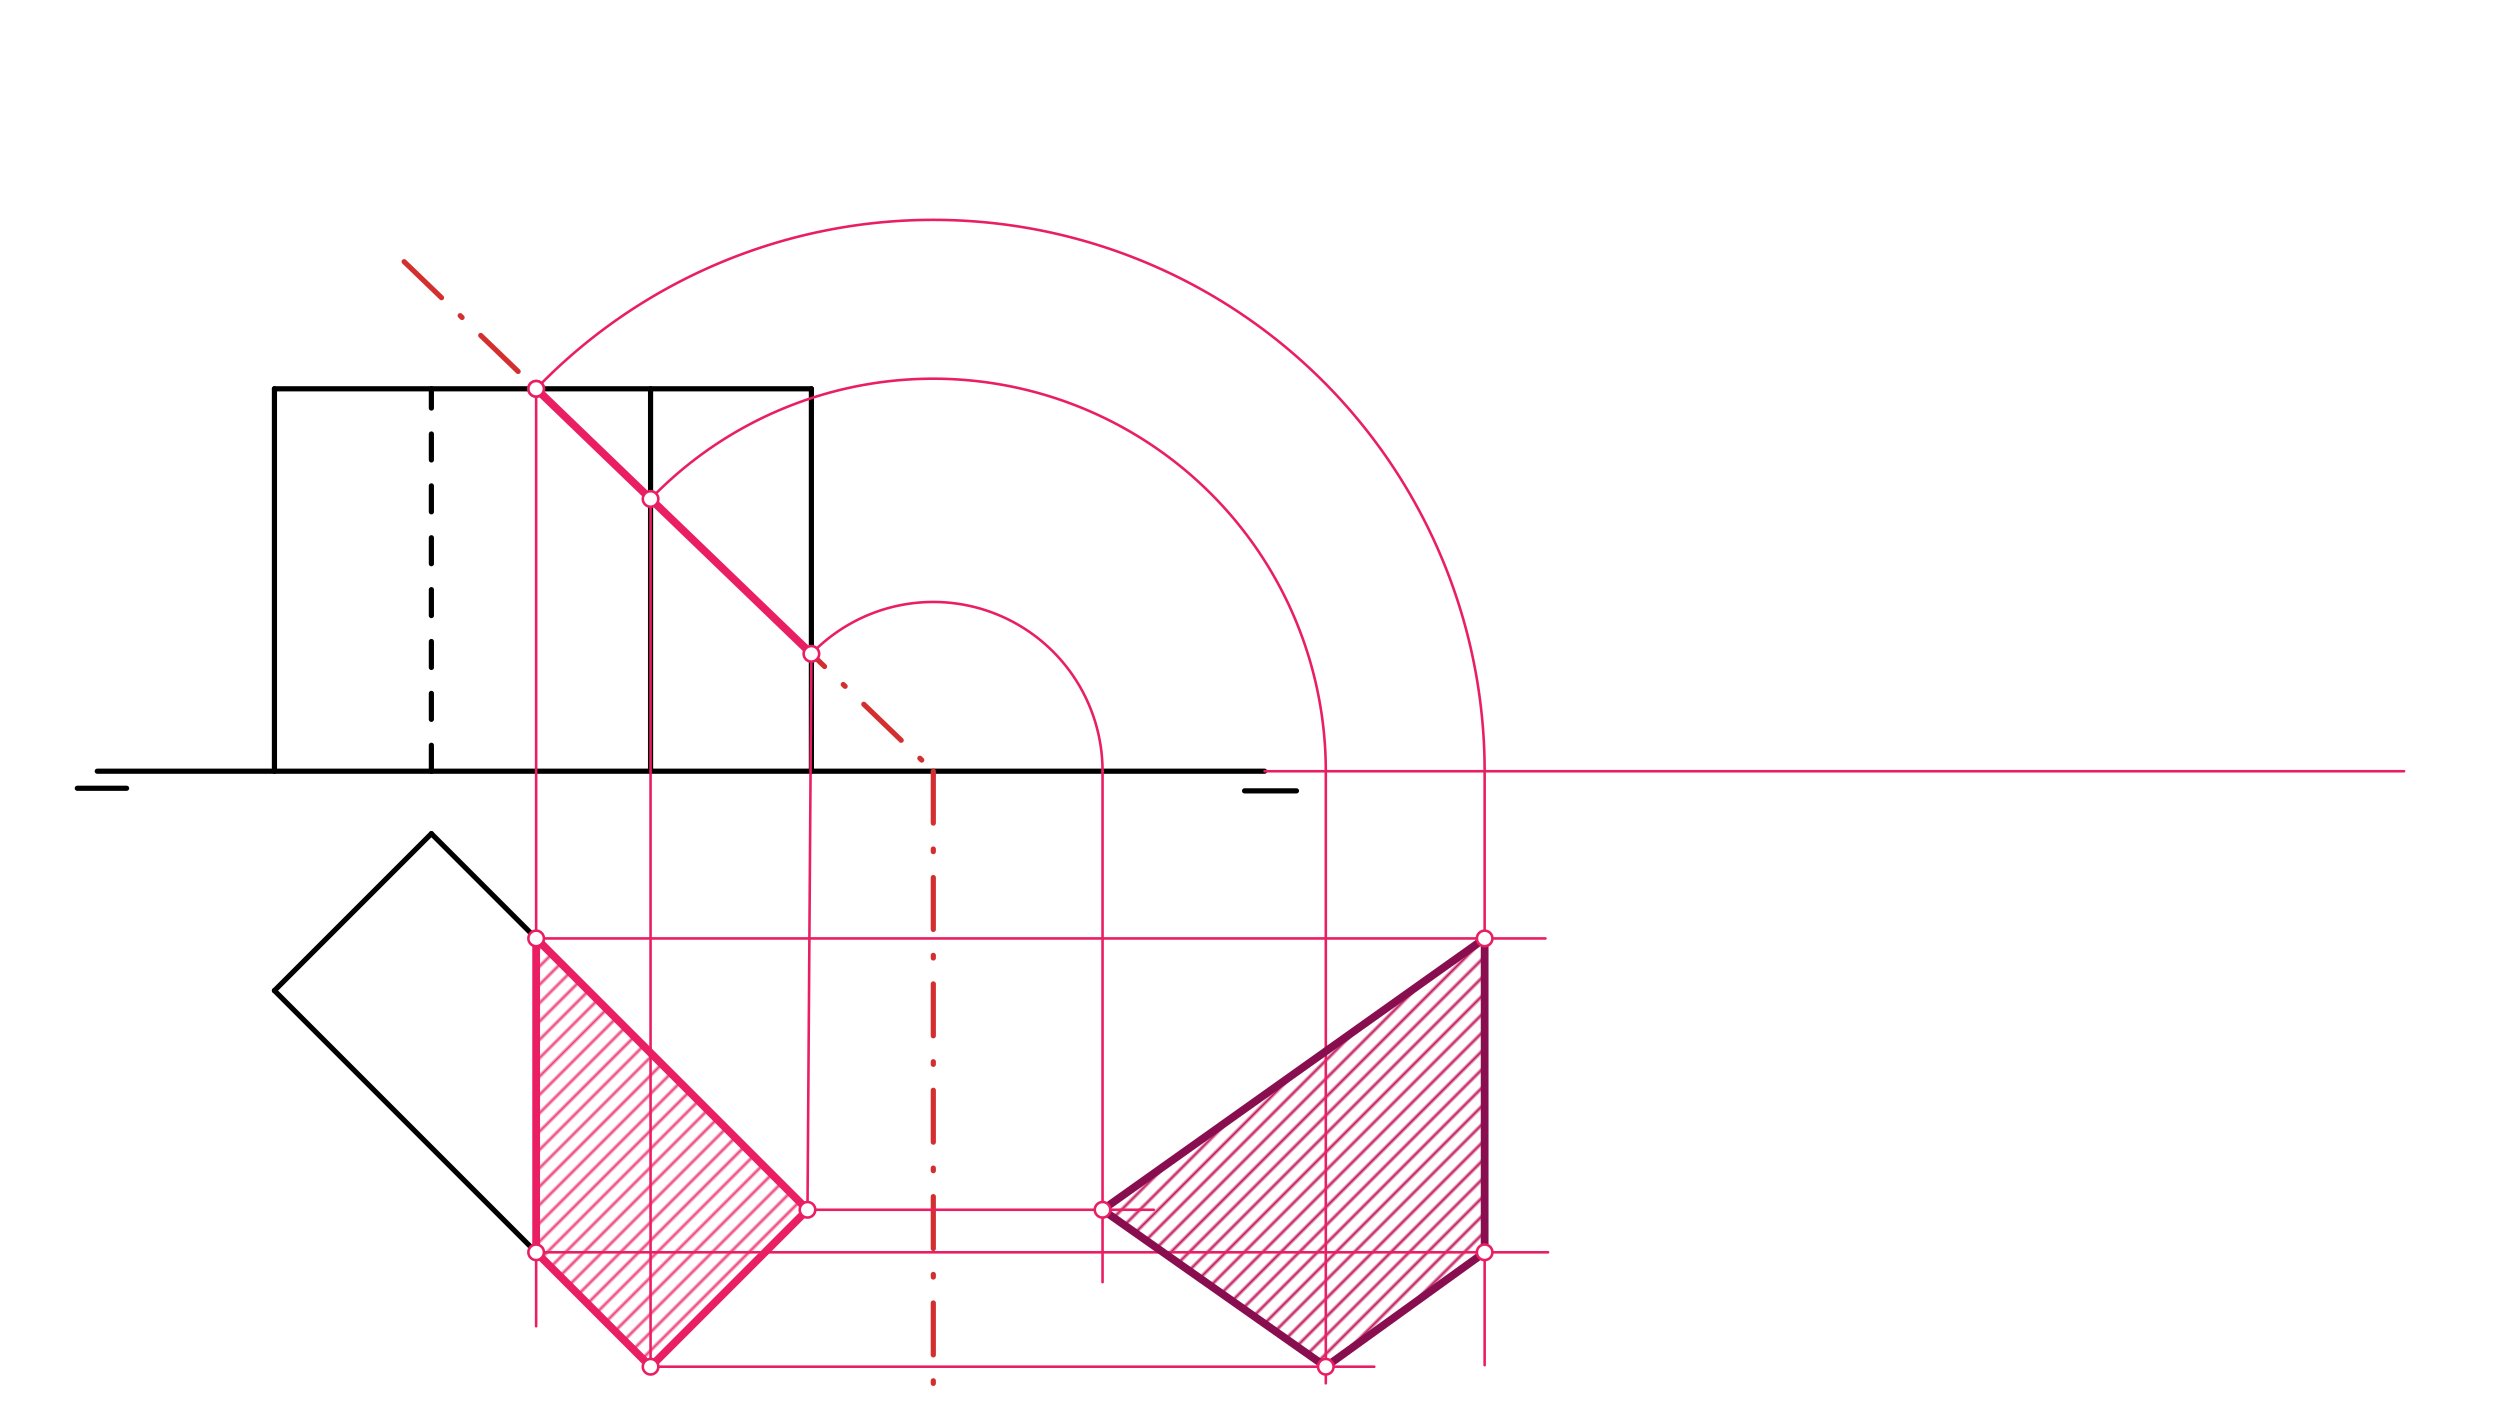 <svg xmlns="http://www.w3.org/2000/svg" class="svg--816" height="100%" preserveAspectRatio="xMidYMid meet" viewBox="0 0 963.78 541.417" width="100%"><defs><marker id="marker-arrow" markerHeight="16" markerUnits="userSpaceOnUse" markerWidth="24" orient="auto-start-reverse" refX="24" refY="4" viewBox="0 0 24 8"><path d="M 0 0 L 24 4 L 0 8 z" stroke="inherit"></path></marker></defs><g class="aux-layer--949"><g class="element--733"><defs><pattern height="5" id="fill_64_f6nwms__pattern-stripes" patternTransform="rotate(-45)" patternUnits="userSpaceOnUse" width="5"><rect fill="#EC407A" height="1" transform="translate(0,0)" width="5"></rect></pattern></defs><g fill="url(#fill_64_f6nwms__pattern-stripes)"><path d="M 250.8 526.887 L 311.3 466.387 L 206.69 361.777 L 206.69 482.777 Z" stroke="none"></path></g></g><g class="element--733"><defs><pattern height="5" id="fill_60_1nf6iw__pattern-stripes" patternTransform="rotate(-45)" patternUnits="userSpaceOnUse" width="5"><rect fill="#C2185B" height="1" transform="translate(0,0)" width="5"></rect></pattern></defs><g fill="url(#fill_60_1nf6iw__pattern-stripes)"><path d="M 511.114 526.887 L 425.046 466.387 L 572.349 361.777 L 572.349 482.777 Z" stroke="none"></path></g></g></g><g class="main-layer--75a"><g class="element--733"><g fill="#FB8C00" opacity="0.5"></g></g><g class="element--733"><g fill="#E65100" opacity="0.5"></g></g><g class="element--733"><g fill="#E65100" opacity="0.5"></g></g><g class="element--733"><g fill="#E65100" opacity="0.5"></g></g><g class="element--733"><g fill="#FF8F00" opacity="0.5"></g></g><g class="element--733"><g fill="#E64A19" opacity="0.5"></g></g><g class="element--733"><g fill="#E64A19" opacity="0.5"></g></g><g class="element--733"><g fill="#D32F2F" opacity="0.5"></g></g><g class="element--733"><g fill="#D32F2F" opacity="0.5"></g></g><g class="element--733"><g fill="#D32F2F" opacity="0.5"></g></g><g class="element--733"><g fill="#D32F2F" opacity="0.5"></g></g><g class="element--733"><g fill="#D32F2F" opacity="0.5"></g></g><g class="element--733"><g fill="#E91E63" opacity="0.5"></g></g><g class="element--733"><line stroke="#000000" stroke-dasharray="none" stroke-linecap="round" stroke-width="2" x1="37.5" x2="487.5" y1="297.312" y2="297.312"></line></g><g class="element--733"><line stroke="#000000" stroke-dasharray="none" stroke-linecap="round" stroke-width="2" x1="48.8" x2="29.8" y1="303.887" y2="303.887"></line></g><g class="element--733"><line stroke="#000000" stroke-dasharray="none" stroke-linecap="round" stroke-width="2" x1="479.8" x2="499.8" y1="304.887" y2="304.887"></line></g><g class="element--733"><line stroke="#000000" stroke-dasharray="none" stroke-linecap="round" stroke-width="2" x1="105.8" x2="105.8" y1="297.312" y2="149.887"></line></g><g class="element--733"><line stroke="#000000" stroke-dasharray="none" stroke-linecap="round" stroke-width="2" x1="105.8" x2="312.8" y1="149.887" y2="149.887"></line></g><g class="element--733"><line stroke="#000000" stroke-dasharray="none" stroke-linecap="round" stroke-width="2" x1="312.8" x2="312.8" y1="149.887" y2="297.312"></line></g><g class="element--733"><line stroke="#000000" stroke-dasharray="none" stroke-linecap="round" stroke-width="2" x1="105.8" x2="166.3" y1="381.887" y2="321.387"></line></g><g class="element--733"><line stroke="#000000" stroke-dasharray="none" stroke-linecap="round" stroke-width="2" x1="105.8" x2="207.8" y1="381.887" y2="483.887"></line></g><g class="element--733"><line stroke="#000000" stroke-dasharray="none" stroke-linecap="round" stroke-width="2" x1="166.3" x2="311.3" y1="321.387" y2="466.387"></line></g><g class="element--733"><line stroke="#000000" stroke-dasharray="none" stroke-linecap="round" stroke-width="2" x1="207.8" x2="250.8" y1="483.887" y2="526.887"></line></g><g class="element--733"><line stroke="#000000" stroke-dasharray="none" stroke-linecap="round" stroke-width="2" x1="311.3" x2="250.8" y1="466.387" y2="526.887"></line></g><g class="element--733"><line stroke="#000000" stroke-dasharray="none" stroke-linecap="round" stroke-width="2" x1="250.8" x2="250.8" y1="297.312" y2="149.887"></line></g><g class="element--733"><line stroke="#000000" stroke-dasharray="10" stroke-linecap="round" stroke-width="2" x1="166.3" x2="166.3" y1="297.312" y2="149.887"></line></g><g class="element--733"><line stroke="#D32F2F" stroke-dasharray="20, 10, 1, 10" stroke-linecap="round" stroke-width="2" x1="155.8" x2="360.208" y1="100.887" y2="297.706"></line></g><g class="element--733"><line stroke="#D32F2F" stroke-dasharray="20, 10, 1, 10" stroke-linecap="round" stroke-width="2" x1="359.8" x2="359.8" y1="297.312" y2="547.887"></line></g><g class="element--733"><line stroke="#E91E63" stroke-dasharray="none" stroke-linecap="round" stroke-width="1" x1="206.69" x2="206.69" y1="149.887" y2="511.287"></line></g><g class="element--733"><line stroke="#E91E63" stroke-dasharray="none" stroke-linecap="round" stroke-width="1" x1="250.8" x2="250.8" y1="192.36" y2="526.887"></line></g><g class="element--733"><line stroke="#E91E63" stroke-dasharray="none" stroke-linecap="round" stroke-width="1" x1="312.8" x2="311.3" y1="252.058" y2="466.387"></line></g><g class="element--733"><line stroke="#E91E63" stroke-dasharray="none" stroke-linecap="round" stroke-width="3" x1="206.69" x2="206.69" y1="361.777" y2="482.777"></line></g><g class="element--733"><line stroke="#E91E63" stroke-dasharray="none" stroke-linecap="round" stroke-width="3" x1="206.69" x2="250.8" y1="482.777" y2="526.887"></line></g><g class="element--733"><line stroke="#E91E63" stroke-dasharray="none" stroke-linecap="round" stroke-width="3" x1="250.8" x2="311.3" y1="526.887" y2="466.387"></line></g><g class="element--733"><line stroke="#E91E63" stroke-dasharray="none" stroke-linecap="round" stroke-width="3" x1="311.3" x2="206.69" y1="466.387" y2="361.777"></line></g><g class="element--733"><line stroke="#E91E63" stroke-dasharray="none" stroke-linecap="round" stroke-width="3" x1="206.69" x2="312.8" y1="149.887" y2="252.058"></line></g><g class="element--733"><line stroke="#E91E63" stroke-dasharray="none" stroke-linecap="round" stroke-width="1" x1="487.5" x2="926.8" y1="297.312" y2="297.312"></line></g><g class="element--733"><path d="M 206.69 149.887 A 212.549 212.549 0 0 1 572.349 297.312" fill="none" stroke="#E91E63" stroke-dasharray="none" stroke-linecap="round" stroke-width="1"></path></g><g class="element--733"><path d="M 250.8 192.36 A 151.314 151.314 0 0 1 511.114 297.312" fill="none" stroke="#E91E63" stroke-dasharray="none" stroke-linecap="round" stroke-width="1"></path></g><g class="element--733"><path d="M 312.8 252.058 A 65.246 65.246 0 0 1 425.046 297.312" fill="none" stroke="#E91E63" stroke-dasharray="none" stroke-linecap="round" stroke-width="1"></path></g><g class="element--733"><line stroke="#E91E63" stroke-dasharray="none" stroke-linecap="round" stroke-width="1" x1="425.046" x2="425.046" y1="297.312" y2="494.287"></line></g><g class="element--733"><line stroke="#E91E63" stroke-dasharray="none" stroke-linecap="round" stroke-width="1" x1="311.3" x2="444.8" y1="466.387" y2="466.387"></line></g><g class="element--733"><line stroke="#E91E63" stroke-dasharray="none" stroke-linecap="round" stroke-width="1" x1="511.114" x2="511.114" y1="297.312" y2="533.287"></line></g><g class="element--733"><line stroke="#E91E63" stroke-dasharray="none" stroke-linecap="round" stroke-width="1" x1="250.8" x2="529.8" y1="526.887" y2="526.887"></line></g><g class="element--733"><line stroke="#E91E63" stroke-dasharray="none" stroke-linecap="round" stroke-width="1" x1="572.349" x2="572.349" y1="297.312" y2="526.287"></line></g><g class="element--733"><line stroke="#E91E63" stroke-dasharray="none" stroke-linecap="round" stroke-width="1" x1="206.69" x2="595.8" y1="361.777" y2="361.777"></line></g><g class="element--733"><line stroke="#E91E63" stroke-dasharray="none" stroke-linecap="round" stroke-width="1" x1="206.69" x2="596.8" y1="482.777" y2="482.777"></line></g><g class="element--733"><line stroke="#880E4F" stroke-dasharray="none" stroke-linecap="round" stroke-width="3" x1="511.114" x2="425.046" y1="526.887" y2="466.387"></line></g><g class="element--733"><line stroke="#880E4F" stroke-dasharray="none" stroke-linecap="round" stroke-width="3" x1="425.046" x2="572.349" y1="466.387" y2="361.777"></line></g><g class="element--733"><line stroke="#880E4F" stroke-dasharray="none" stroke-linecap="round" stroke-width="3" x1="572.349" x2="572.349" y1="361.777" y2="482.777"></line></g><g class="element--733"><line stroke="#880E4F" stroke-dasharray="none" stroke-linecap="round" stroke-width="3" x1="572.349" x2="511.114" y1="482.777" y2="526.887"></line></g><g class="element--733"><circle cx="206.69" cy="361.777" r="3" stroke="#E91E63" stroke-width="1" fill="#ffffff"></circle>}</g><g class="element--733"><circle cx="206.69" cy="482.777" r="3" stroke="#E91E63" stroke-width="1" fill="#ffffff"></circle>}</g><g class="element--733"><circle cx="250.8" cy="526.887" r="3" stroke="#E91E63" stroke-width="1" fill="#ffffff"></circle>}</g><g class="element--733"><circle cx="311.3" cy="466.387" r="3" stroke="#E91E63" stroke-width="1" fill="#ffffff"></circle>}</g><g class="element--733"><circle cx="206.69" cy="149.887" r="3" stroke="#E91E63" stroke-width="1" fill="#ffffff"></circle>}</g><g class="element--733"><circle cx="250.8" cy="192.36" r="3" stroke="#E91E63" stroke-width="1" fill="#ffffff"></circle>}</g><g class="element--733"><circle cx="312.8" cy="252.058" r="3" stroke="#E91E63" stroke-width="1" fill="#ffffff"></circle>}</g><g class="element--733"><circle cx="206.69" cy="149.887" r="3" stroke="#E91E63" stroke-width="1" fill="#ffffff"></circle>}</g><g class="element--733"><circle cx="425.046" cy="466.387" r="3" stroke="#E91E63" stroke-width="1" fill="#ffffff"></circle>}</g><g class="element--733"><circle cx="511.114" cy="526.887" r="3" stroke="#E91E63" stroke-width="1" fill="#ffffff"></circle>}</g><g class="element--733"><circle cx="572.349" cy="361.777" r="3" stroke="#E91E63" stroke-width="1" fill="#ffffff"></circle>}</g><g class="element--733"><circle cx="572.349" cy="482.777" r="3" stroke="#E91E63" stroke-width="1" fill="#ffffff"></circle>}</g></g><g class="snaps-layer--ac6"></g><g class="temp-layer--52d"></g></svg>